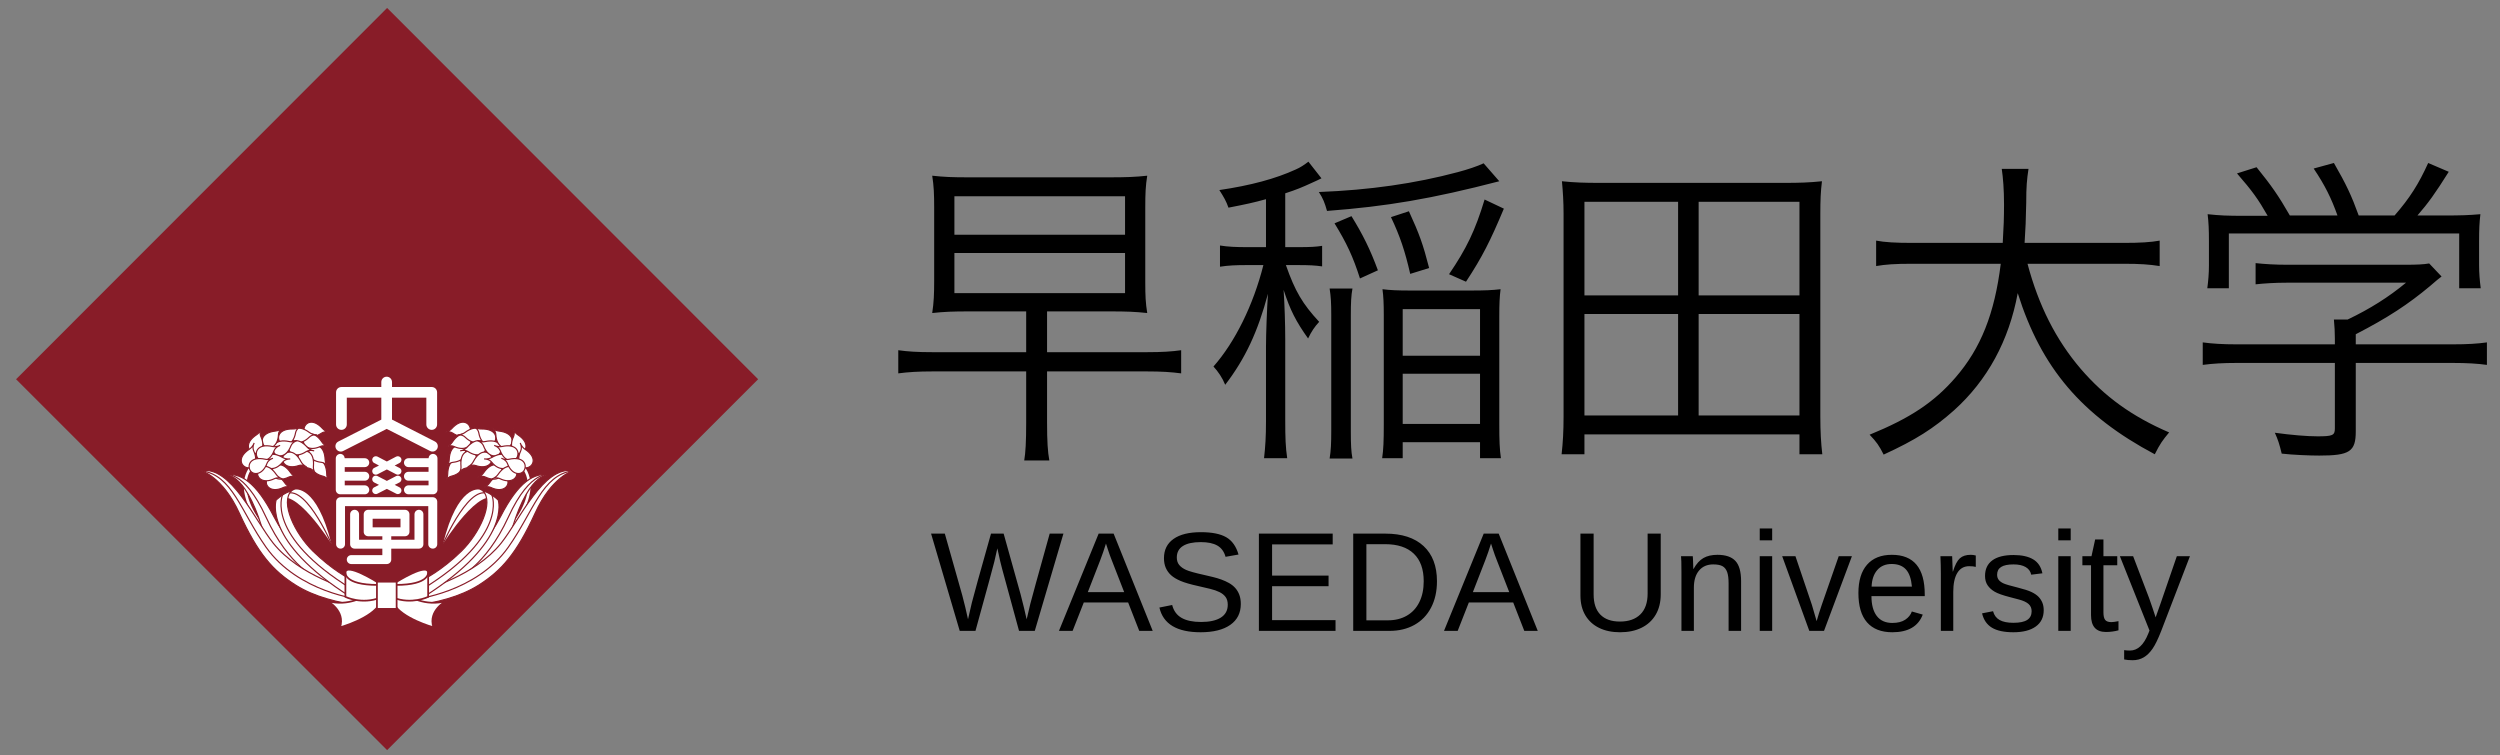 <?xml version="1.0" encoding="UTF-8" standalone="no"?>
<!DOCTYPE svg PUBLIC "-//W3C//DTD SVG 1.1//EN" "http://www.w3.org/Graphics/SVG/1.1/DTD/svg11.dtd">
<svg width="100%" height="100%" viewBox="0 0 1549 468" version="1.1" xmlns="http://www.w3.org/2000/svg" xmlns:xlink="http://www.w3.org/1999/xlink" xml:space="preserve" xmlns:serif="http://www.serif.com/" style="fill-rule:evenodd;clip-rule:evenodd;">
    <rect x="0" y="0" width="1549" height="468" fill="#808080" stroke="none"/>
    <g id="アートボード1" transform="matrix(0.961,0,0,0.83,-138.712,-453.838)">
        <rect x="144.364" y="546.963" width="1612.12" height="563.269" style="fill:none;"/>
        <g id="Waseda_University_Logo.svg" transform="matrix(1.513,0,0,1.752,393.922,829.746)">
            <g transform="matrix(1,0,0,1,-158.114,-158.114)">
                <g>
                    <path d="M158.119,0L316.222,158.203L158.119,316.228L0,158.203L158.119,0Z" style="fill:rgb(136,28,40);fill-rule:nonzero;"/>
                    <g transform="matrix(1,0,0,1,73.787,152.843)">
                        <g transform="matrix(1,0,0,1,89.598,21.082)">
                            <path d="M52.789,21.925C52.789,21.925 63.135,32.587 41.737,53.996" style="fill:none;stroke:white;stroke-width:1.14px;"/>
                            <g transform="matrix(1,0,0,1,15.811,21.082)">
                                <path d="M1.871,47.555C1.871,47.555 17.329,41.036 27.29,21.651C34.806,7.026 41.452,2.751 48.631,3.884C48.631,3.884 39.982,1.412 32.261,26.6C24.845,50.607 3.579,51.519 3.579,51.519L1.871,47.555Z" style="fill:white;fill-rule:nonzero;stroke:rgb(136,28,40);stroke-width:0.5px;stroke-linecap:round;"/>
                                <path d="M48.631,3.879C48.631,3.879 40.287,0.817 30.563,21.983C20.792,43.17 8.538,48.256 8.538,48.256" style="fill:none;stroke:rgb(136,28,40);stroke-width:0.5px;stroke-linecap:round;"/>
                            </g>
                            <g transform="matrix(1,0,0,1,0,21.082)">
                                <path d="M10.862,52.689C10.862,52.689 31.971,47.155 43.276,33.093C51.166,23.248 61.348,-0.042 73.96,2.187C73.96,2.187 64.932,4.596 57.801,20.291C49.89,37.557 43.444,44.778 33.794,50.913C25.725,55.978 15.89,58.355 5.023,59.93L10.862,52.689Z" style="fill:white;fill-rule:nonzero;stroke:rgb(136,28,40);stroke-width:0.5px;stroke-linecap:round;"/>
                                <path d="M6.441,56.968C6.441,56.968 32.645,54.159 46.37,34.764C57.227,19.385 60.689,3.953 73.955,2.193" style="fill:none;stroke:rgb(136,28,40);stroke-width:0.5px;stroke-linecap:round;"/>
                            </g>
                            <g transform="matrix(1,0,0,1,5.27,26.352)">
                                <path d="M28.777,4.933C28.777,4.933 19.543,2.709 13.313,28.018C13.313,28.018 29.551,2.029 36.329,9.724C36.335,9.724 36.651,8.122 28.777,4.933Z" style="fill:white;fill-rule:nonzero;"/>
                                <g>
                                    <path d="M13.318,28.018C13.318,28.018 25.441,-0.295 33.968,7.742" style="fill:none;stroke:rgb(136,28,40);stroke-width:0.5px;"/>
                                    <path d="M5.339,43.018C5.339,43.018 12.649,39.465 21.124,31.17C28.866,23.548 35.128,10.393 30.316,5.518C30.316,5.518 33.051,5.971 36.814,9.376C36.814,9.376 42.807,26.885 5.075,50.66L5.339,43.018Z" style="fill:white;fill-rule:nonzero;stroke:rgb(136,28,40);stroke-width:0.5px;stroke-linecap:round;"/>
                                    <path d="M34.132,7.3C34.132,7.3 41.552,24.555 4.696,47.25" style="fill:none;stroke:rgb(136,28,40);stroke-width:0.5px;stroke-linecap:round;"/>
                                </g>
                            </g>
                            <g transform="matrix(1,0,0,1,15.811,0)">
                                <path d="M10.251,19.053C12.169,20.376 11.437,24.418 6.209,25.614C4.596,26.036 3.61,27.828 3.61,27.828C3.61,27.828 4.691,26.526 4.738,24.745C4.849,18.705 8.427,17.73 10.251,19.053Z" style="fill:white;fill-rule:nonzero;stroke:rgb(136,28,40);stroke-width:0.5px;stroke-linecap:round;"/>
                                <path d="M11.437,13.329C13.387,14.984 12.549,19.095 6.983,19.68C5.223,19.849 4.153,21.588 4.153,21.588C4.153,21.588 5.313,20.37 5.386,18.536C5.634,12.27 9.487,11.711 11.437,13.329Z" style="fill:white;fill-rule:nonzero;stroke:rgb(136,28,40);stroke-width:0.5px;stroke-linecap:round;"/>
                                <path d="M15.743,15.4C17.877,16.776 17.593,20.934 12.08,22.247C10.399,22.647 9.561,24.481 9.561,24.481C9.561,24.481 10.551,23.169 10.399,21.335C9.872,15.079 13.577,14.062 15.743,15.4Z" style="fill:white;fill-rule:nonzero;stroke:rgb(136,28,40);stroke-width:0.5px;stroke-linecap:round;"/>
                                <path d="M14.378,5.234C14.815,7.748 11.6,10.383 6.867,7.226C5.423,6.261 3.542,6.878 3.542,6.878C3.542,6.878 5.17,6.699 6.435,5.328C10.631,0.706 13.956,2.741 14.378,5.234Z" style="fill:white;fill-rule:nonzero;stroke:rgb(136,28,40);stroke-width:0.5px;stroke-linecap:round;"/>
                                <path d="M14.515,9.771C15.337,12.175 12.549,15.274 7.442,12.939C5.855,12.175 4.064,13.129 4.064,13.129C4.064,13.129 5.666,12.654 6.688,11.115C10.146,5.892 13.708,7.437 14.515,9.771Z" style="fill:white;fill-rule:nonzero;stroke:rgb(136,28,40);stroke-width:0.5px;stroke-linecap:round;"/>
                                <path d="M19.901,8.422C19.849,10.957 16.138,12.897 12.175,8.955C10.941,7.705 8.918,7.927 8.918,7.927C8.918,7.927 10.578,8.085 12.085,6.973C17.108,3.241 19.97,5.892 19.901,8.422Z" style="fill:white;fill-rule:nonzero;stroke:rgb(136,28,40);stroke-width:0.5px;stroke-linecap:round;"/>
                                <path d="M20.934,13.023C21.419,15.558 18.188,18.215 13.471,15.131C12.017,14.156 10.082,14.794 10.082,14.794C10.082,14.794 11.748,14.626 12.976,13.271C17.171,8.591 20.46,10.599 20.934,13.023Z" style="fill:white;fill-rule:nonzero;stroke:rgb(136,28,40);stroke-width:0.5px;stroke-linecap:round;"/>
                                <path d="M23.359,17.198C24.439,19.506 21.967,22.89 16.634,21.045C14.973,20.481 13.276,21.609 13.276,21.609C13.276,21.609 14.831,20.992 15.68,19.353C18.568,13.809 22.305,14.879 23.359,17.198Z" style="fill:white;fill-rule:nonzero;stroke:rgb(136,28,40);stroke-width:0.5px;stroke-linecap:round;"/>
                                <path d="M24.613,11.147C23.085,13.224 18.968,12.654 17.993,7.11C17.703,5.381 15.912,4.438 15.912,4.438C15.912,4.438 17.187,5.508 19.058,5.465C25.256,5.328 26.094,9.113 24.613,11.147Z" style="fill:white;fill-rule:nonzero;stroke:rgb(136,28,40);stroke-width:0.5px;stroke-linecap:round;"/>
                                <path d="M27.227,15.4C26.11,17.73 21.967,17.925 20.001,12.654C19.369,11.063 17.382,10.42 17.382,10.42C17.382,10.42 18.905,11.226 20.687,10.831C26.784,9.534 28.313,13.118 27.227,15.4Z" style="fill:white;fill-rule:nonzero;stroke:rgb(136,28,40);stroke-width:0.5px;stroke-linecap:round;"/>
                                <path d="M31.301,12.718C29.515,14.541 25.53,13.45 25.24,7.842C25.203,6.093 23.543,4.917 23.543,4.917C23.543,4.917 24.687,6.124 26.489,6.34C32.745,7.036 33.041,10.905 31.301,12.718Z" style="fill:white;fill-rule:nonzero;stroke:rgb(136,28,40);stroke-width:0.5px;stroke-linecap:round;"/>
                                <path d="M35.902,15.738C33.478,16.586 30.395,13.756 32.803,8.67C33.531,7.099 32.614,5.286 32.614,5.286C32.614,5.286 33.041,6.878 34.601,7.916C39.803,11.358 38.316,14.931 35.902,15.738Z" style="fill:white;fill-rule:nonzero;stroke:rgb(136,28,40);stroke-width:0.5px;stroke-linecap:round;"/>
                                <path d="M30.316,27.406C31.101,29.836 28.244,32.835 23.158,30.405C21.604,29.631 19.77,30.5 19.77,30.5C19.77,30.5 21.414,30.1 22.468,28.592C25.999,23.432 29.546,24.982 30.316,27.406Z" style="fill:white;fill-rule:nonzero;stroke:rgb(136,28,40);stroke-width:0.5px;stroke-linecap:round;"/>
                                <path d="M27.933,22.974C28.713,25.414 25.836,28.381 20.797,25.952C19.242,25.209 17.377,26.057 17.377,26.057C17.377,26.057 19.016,25.667 20.07,24.118C23.617,18.979 27.18,20.55 27.933,22.974Z" style="fill:white;fill-rule:nonzero;stroke:rgb(136,28,40);stroke-width:0.5px;stroke-linecap:round;"/>
                                <path d="M31.175,19.87C30.832,22.415 26.943,23.928 23.427,19.553C22.352,18.178 20.281,18.22 20.281,18.22C20.281,18.22 21.951,18.536 23.527,17.603C28.961,14.457 31.48,17.382 31.175,19.87Z" style="fill:white;fill-rule:nonzero;stroke:rgb(136,28,40);stroke-width:0.5px;stroke-linecap:round;"/>
                                <path d="M34.079,23.633C34.869,26.105 31.986,29.103 26.943,26.611C25.393,25.846 23.527,26.758 23.527,26.758C23.527,26.758 25.156,26.368 26.231,24.798C29.762,19.68 33.304,21.282 34.079,23.633Z" style="fill:white;fill-rule:nonzero;stroke:rgb(136,28,40);stroke-width:0.5px;stroke-linecap:round;"/>
                                <path d="M34.39,17.403C33.251,19.722 29.103,19.949 27.122,14.72C26.489,13.076 24.587,12.465 24.587,12.465C24.587,12.465 26.057,13.271 27.875,12.934C33.958,11.563 35.444,15.153 34.39,17.403Z" style="fill:white;fill-rule:nonzero;stroke:rgb(136,28,40);stroke-width:0.5px;stroke-linecap:round;"/>
                                <path d="M38.975,21.872C36.561,22.742 33.478,19.912 35.86,14.794C36.561,13.224 35.66,11.426 35.66,11.426C35.66,11.426 36.092,12.986 37.626,14.056C42.88,17.498 41.378,21.098 38.975,21.872Z" style="fill:white;fill-rule:nonzero;stroke:rgb(136,28,40);stroke-width:0.5px;stroke-linecap:round;"/>
                                <path d="M37.436,22.89C36.366,25.219 32.181,25.456 30.2,20.175C29.599,18.541 27.633,17.941 27.633,17.941C27.633,17.941 29.098,18.758 30.922,18.362C37.057,17.029 38.522,20.602 37.436,22.89Z" style="fill:white;fill-rule:nonzero;stroke:rgb(136,28,40);stroke-width:0.5px;stroke-linecap:round;"/>
                            </g>
                        </g>
                        <g transform="matrix(1,0,0,1,0,21.082)">
                            <path d="M26.331,21.925C26.331,21.925 15.991,32.587 37.394,53.996" style="fill:none;stroke:white;stroke-width:1.14px;"/>
                            <g transform="matrix(1,0,0,1,10.541,21.082)">
                                <path d="M50.876,47.555C50.876,47.555 35.454,41.036 25.504,21.651C17.956,7.026 11.305,2.751 4.153,3.884C4.153,3.884 12.802,1.412 20.528,26.6C27.939,50.607 49.173,51.519 49.173,51.519L50.876,47.555Z" style="fill:white;fill-rule:nonzero;stroke:rgb(136,28,40);stroke-width:0.5px;stroke-linecap:round;"/>
                                <path d="M4.158,3.879C4.158,3.879 12.475,0.817 22.21,21.983C31.971,43.17 44.235,48.256 44.235,48.256" style="fill:none;stroke:rgb(136,28,40);stroke-width:0.5px;stroke-linecap:round;"/>
                            </g>
                            <g transform="matrix(1,0,0,1,0,21.082)">
                                <path d="M68.274,52.689C68.274,52.689 47.16,47.155 35.839,33.093C27.965,23.248 17.788,-0.042 5.16,2.187C5.16,2.187 14.209,4.596 21.366,20.291C29.272,37.557 35.655,44.778 45.352,50.913C53.385,55.978 63.261,58.355 74.071,59.93L68.274,52.689Z" style="fill:white;fill-rule:nonzero;stroke:rgb(136,28,40);stroke-width:0.5px;stroke-linecap:round;"/>
                                <path d="M72.669,56.968C72.669,56.968 46.501,54.159 32.751,34.764C21.883,19.385 18.415,3.953 5.16,2.193" style="fill:none;stroke:rgb(136,28,40);stroke-width:0.5px;stroke-linecap:round;"/>
                            </g>
                            <g transform="matrix(1,0,0,1,31.623,26.352)">
                                <path d="M13.492,4.933C13.492,4.933 22.652,2.709 28.961,28.018C28.961,28.018 12.66,2.029 5.898,9.724C5.892,9.724 5.613,8.122 13.492,4.933Z" style="fill:white;fill-rule:nonzero;"/>
                                <g>
                                    <path d="M28.961,28.018C28.961,28.018 16.813,-0.295 8.248,7.742" style="fill:none;stroke:rgb(136,28,40);stroke-width:0.5px;"/>
                                    <path d="M36.893,43.018C36.893,43.018 29.594,39.465 21.108,31.17C13.35,23.548 7.094,10.393 11.911,5.518C11.911,5.518 9.202,5.971 5.413,9.376C5.413,9.376 -0.596,26.885 37.141,50.66L36.893,43.018Z" style="fill:white;fill-rule:nonzero;stroke:rgb(136,28,40);stroke-width:0.5px;stroke-linecap:round;"/>
                                    <path d="M8.106,7.3C8.106,7.3 0.68,24.555 37.552,47.25" style="fill:none;stroke:rgb(136,28,40);stroke-width:0.5px;stroke-linecap:round;"/>
                                </g>
                            </g>
                            <g transform="matrix(1,0,0,1,21.082,0)">
                                <path d="M31.981,19.053C30.115,20.376 30.811,24.418 36.013,25.614C37.642,26.036 38.611,27.828 38.611,27.828C38.611,27.828 37.547,26.526 37.526,24.745C37.373,18.705 33.836,17.73 31.981,19.053Z" style="fill:white;fill-rule:nonzero;stroke:rgb(136,28,40);stroke-width:0.5px;stroke-linecap:round;"/>
                                <path d="M30.806,13.329C28.877,14.984 29.699,19.095 35.27,19.68C37.004,19.849 38.105,21.588 38.105,21.588C38.105,21.588 36.914,20.37 36.841,18.536C36.588,12.27 32.74,11.711 30.806,13.329Z" style="fill:white;fill-rule:nonzero;stroke:rgb(136,28,40);stroke-width:0.5px;stroke-linecap:round;"/>
                                <path d="M26.5,15.4C24.328,16.776 24.682,20.934 30.131,22.247C31.828,22.647 32.645,24.481 32.645,24.481C32.645,24.481 31.702,23.169 31.849,21.335C32.392,15.079 28.645,14.062 26.5,15.4Z" style="fill:white;fill-rule:nonzero;stroke:rgb(136,28,40);stroke-width:0.5px;stroke-linecap:round;"/>
                                <path d="M27.865,5.234C27.417,7.748 30.653,10.383 35.349,7.226C36.793,6.261 38.701,6.878 38.701,6.878C38.701,6.878 37.067,6.699 35.802,5.328C31.602,0.706 28.287,2.741 27.865,5.234Z" style="fill:white;fill-rule:nonzero;stroke:rgb(136,28,40);stroke-width:0.5px;stroke-linecap:round;"/>
                                <path d="M27.696,9.771C26.895,12.175 29.699,15.274 34.775,12.939C36.356,12.175 38.195,13.129 38.195,13.129C38.195,13.129 36.566,12.654 35.539,11.115C32.102,5.892 28.54,7.437 27.696,9.771Z" style="fill:white;fill-rule:nonzero;stroke:rgb(136,28,40);stroke-width:0.5px;stroke-linecap:round;"/>
                                <path d="M22.357,8.422C22.394,10.957 26.078,12.897 30.079,8.955C31.307,7.705 33.304,7.927 33.304,7.927C33.304,7.927 31.67,8.085 30.152,6.973C25.156,3.241 22.305,5.892 22.357,8.422Z" style="fill:white;fill-rule:nonzero;stroke:rgb(136,28,40);stroke-width:0.5px;stroke-linecap:round;"/>
                                <path d="M21.303,13.023C20.813,15.558 24.086,18.215 28.735,15.131C30.237,14.156 32.139,14.794 32.139,14.794C32.139,14.794 30.484,14.626 29.241,13.271C25.082,8.591 21.788,10.599 21.303,13.023Z" style="fill:white;fill-rule:nonzero;stroke:rgb(136,28,40);stroke-width:0.5px;stroke-linecap:round;"/>
                                <path d="M18.895,17.198C17.819,19.506 20.275,22.89 25.63,21.045C27.238,20.481 28.94,21.609 28.94,21.609C28.94,21.609 27.417,20.992 26.532,19.353C23.67,13.809 19.949,14.879 18.895,17.198Z" style="fill:white;fill-rule:nonzero;stroke:rgb(136,28,40);stroke-width:0.5px;stroke-linecap:round;"/>
                                <path d="M17.609,11.147C19.132,13.224 23.259,12.654 24.234,7.11C24.545,5.381 26.31,4.438 26.31,4.438C26.31,4.438 25.045,5.508 23.179,5.465C16.918,5.328 16.154,9.113 17.609,11.147Z" style="fill:white;fill-rule:nonzero;stroke:rgb(136,28,40);stroke-width:0.5px;stroke-linecap:round;"/>
                                <path d="M14.989,15.4C16.101,17.73 20.275,17.925 22.257,12.654C22.89,11.063 24.808,10.42 24.808,10.42C24.808,10.42 23.338,11.226 21.561,10.831C15.411,9.534 13.956,13.118 14.989,15.4Z" style="fill:white;fill-rule:nonzero;stroke:rgb(136,28,40);stroke-width:0.5px;stroke-linecap:round;"/>
                                <path d="M10.931,12.718C12.712,14.541 16.728,13.45 16.955,7.842C17.008,6.093 18.7,4.917 18.7,4.917C18.7,4.917 17.545,6.124 15.727,6.34C9.497,7.036 9.186,10.905 10.931,12.718Z" style="fill:white;fill-rule:nonzero;stroke:rgb(136,28,40);stroke-width:0.5px;stroke-linecap:round;"/>
                                <path d="M6.34,15.738C8.744,16.586 11.822,13.756 9.445,8.67C8.712,7.099 9.634,5.286 9.634,5.286C9.634,5.286 9.213,6.878 7.642,7.916C2.44,11.358 3.932,14.931 6.34,15.738Z" style="fill:white;fill-rule:nonzero;stroke:rgb(136,28,40);stroke-width:0.5px;stroke-linecap:round;"/>
                                <path d="M11.901,27.406C11.105,29.836 13.983,32.835 19.042,30.405C20.613,29.631 22.447,30.5 22.447,30.5C22.447,30.5 20.808,30.1 19.759,28.592C16.238,23.432 12.675,24.982 11.901,27.406Z" style="fill:white;fill-rule:nonzero;stroke:rgb(136,28,40);stroke-width:0.5px;stroke-linecap:round;"/>
                                <path d="M14.304,22.974C13.524,25.414 16.433,28.381 21.398,25.952C23.006,25.209 24.808,26.057 24.808,26.057C24.808,26.057 23.201,25.667 22.152,24.118C18.626,18.979 15.058,20.55 14.304,22.974Z" style="fill:white;fill-rule:nonzero;stroke:rgb(136,28,40);stroke-width:0.5px;stroke-linecap:round;"/>
                                <path d="M11.084,19.87C11.368,22.415 15.258,23.928 18.779,19.553C19.891,18.178 21.941,18.22 21.941,18.22C21.941,18.22 20.312,18.536 18.71,17.603C13.282,14.457 10.736,17.382 11.084,19.87Z" style="fill:white;fill-rule:nonzero;stroke:rgb(136,28,40);stroke-width:0.5px;stroke-linecap:round;"/>
                                <path d="M8.185,23.633C7.363,26.105 10.251,29.103 15.3,26.611C16.871,25.846 18.71,26.758 18.71,26.758C18.71,26.758 17.05,26.368 15.98,24.798C12.465,19.68 8.928,21.282 8.185,23.633Z" style="fill:white;fill-rule:nonzero;stroke:rgb(136,28,40);stroke-width:0.5px;stroke-linecap:round;"/>
                                <path d="M7.842,17.403C8.955,19.722 13.129,19.949 15.084,14.72C15.717,13.076 17.63,12.465 17.63,12.465C17.63,12.465 16.191,13.271 14.404,12.934C8.275,11.563 6.767,15.153 7.842,17.403Z" style="fill:white;fill-rule:nonzero;stroke:rgb(136,28,40);stroke-width:0.5px;stroke-linecap:round;"/>
                                <path d="M3.252,21.872C5.687,22.742 8.749,19.912 6.398,14.794C5.676,13.224 6.588,11.426 6.588,11.426C6.588,11.426 6.14,12.986 4.596,14.056C-0.632,17.498 0.885,21.098 3.252,21.872Z" style="fill:white;fill-rule:nonzero;stroke:rgb(136,28,40);stroke-width:0.5px;stroke-linecap:round;"/>
                                <path d="M4.77,22.89C5.861,25.219 10.03,25.456 12.043,20.175C12.633,18.541 14.568,17.941 14.568,17.941C14.568,17.941 13.134,18.758 11.316,18.362C5.191,17.029 3.7,20.602 4.77,22.89Z" style="fill:white;fill-rule:nonzero;stroke:rgb(136,28,40);stroke-width:0.5px;stroke-linecap:round;"/>
                            </g>
                        </g>
                        <path d="M75.547,97.435C75.547,97.435 67.71,102.532 58.824,99.796C58.824,99.796 66.64,103.897 64.268,111.075C64.268,111.075 77.908,107.322 81.344,100.824C84.733,94.352 75.547,97.435 75.547,97.435Z" style="fill:white;fill-rule:nonzero;stroke:rgb(136,28,40);stroke-width:0.75px;"/>
                        <path d="M80.211,91.817C80.211,91.817 66.555,83.21 66.555,87.864L66.555,98.094C66.555,98.094 73.518,101.493 81.36,98.442L80.211,91.817Z" style="fill:white;fill-rule:nonzero;stroke:rgb(136,28,40);stroke-width:0.75px;"/>
                        <path d="M66.555,87.579C66.555,87.579 65.633,92.997 80.385,92.997" style="fill:none;stroke:rgb(136,28,40);stroke-width:0.75px;"/>
                        <g transform="matrix(1,0,0,1,57.975,0)">
                            <path d="M45.816,55.624L6.52,55.624C5.471,55.624 4.622,56.484 4.622,57.553L4.622,75.647C4.622,76.696 5.471,77.534 6.52,77.534C7.563,77.534 8.417,76.696 8.417,75.647L8.417,59.419L43.898,59.419L43.898,75.647C43.898,76.696 44.773,77.534 45.816,77.534C46.875,77.534 47.719,76.696 47.719,75.647L47.719,57.553C47.719,56.489 46.875,55.624 45.816,55.624Z" style="fill:white;fill-rule:nonzero;"/>
                            <path d="M5.592,31.881C4.459,32.434 4.016,33.799 4.575,34.933C5.155,36.055 6.52,36.514 7.658,35.918C7.658,35.918 24.328,27.449 26.189,26.516C28.034,27.449 44.646,35.918 44.646,35.918C45.785,36.514 47.15,36.055 47.719,34.933C48.283,33.799 47.835,32.44 46.723,31.881L28.439,22.542L28.439,13.213L43.075,13.213L43.075,24.639C43.075,25.899 44.114,26.927 45.373,26.927C46.638,26.927 47.656,25.899 47.656,24.639L47.656,10.957C47.656,9.677 46.644,8.67 45.373,8.67L28.445,8.67L28.445,6.562C28.445,5.292 27.412,4.274 26.168,4.274C24.903,4.274 23.886,5.292 23.886,6.562L23.886,8.67L6.883,8.67C5.613,8.67 4.601,9.677 4.601,10.957L4.601,24.639C4.601,25.899 5.613,26.927 6.883,26.927C8.159,26.927 9.181,25.899 9.181,24.639L9.181,13.213L23.886,13.213L23.886,22.563L5.592,31.881Z" style="fill:white;fill-rule:nonzero;"/>
                            <path d="M45.911,37.167C44.899,37.167 44.087,37.974 44.04,39.012L35.454,39.012C34.4,39.012 33.546,39.839 33.546,40.899C33.546,41.937 34.395,42.796 35.454,42.796L44.014,42.796L44.014,44.799L35.454,44.799C34.4,44.799 33.546,45.647 33.546,46.686C33.546,47.756 34.395,48.583 35.454,48.583L44.014,48.583L44.014,50.565L35.454,50.565C34.4,50.565 33.546,51.456 33.546,52.494C33.546,53.532 34.395,54.381 35.454,54.381L45.911,54.381C46.955,54.381 47.814,53.532 47.814,52.494L47.814,39.086C47.814,38.047 46.955,37.167 45.911,37.167Z" style="fill:white;fill-rule:nonzero;"/>
                            <path d="M6.393,54.381L16.834,54.381C17.898,54.381 18.742,53.532 18.742,52.494C18.742,51.456 17.893,50.565 16.834,50.565L8.301,50.565L8.301,48.583L16.834,48.583C17.898,48.583 18.742,47.756 18.742,46.686C18.742,45.647 17.893,44.799 16.834,44.799L8.301,44.799L8.301,42.796L16.834,42.796C17.898,42.796 18.742,41.937 18.742,40.899C18.742,39.839 17.893,39.012 16.834,39.012L8.269,39.012C8.222,37.974 7.4,37.167 6.393,37.167C5.355,37.167 4.485,38.047 4.485,39.086L4.485,52.494C4.485,53.532 5.35,54.381 6.393,54.381Z" style="fill:white;fill-rule:nonzero;"/>
                            <path d="M32.303,39.012C31.923,38.248 30.99,37.953 30.242,38.311L26.247,40.409L22.231,38.311C21.461,37.953 20.539,38.248 20.186,39.012C19.785,39.702 20.08,40.656 20.829,41.036L22.9,42.127L20.829,43.155C20.08,43.534 19.791,44.446 20.186,45.199C20.539,45.953 21.461,46.248 22.231,45.869L26.247,43.792L30.242,45.869C30.996,46.248 31.928,45.953 32.303,45.199C32.693,44.446 32.398,43.534 31.649,43.155L29.583,42.127L31.649,41.036C32.398,40.656 32.693,39.702 32.303,39.012Z" style="fill:white;fill-rule:nonzero;"/>
                            <path d="M32.303,47.26C31.923,46.507 30.99,46.232 30.242,46.591L26.247,48.678L22.215,46.591C21.461,46.232 20.539,46.507 20.186,47.26C19.785,47.993 20.08,48.936 20.829,49.326L22.895,50.365L20.829,51.424C20.075,51.793 19.785,52.747 20.186,53.469C20.539,54.201 21.461,54.528 22.215,54.128L26.247,52.072L30.242,54.128C30.996,54.528 31.928,54.201 32.303,53.469C32.693,52.747 32.398,51.793 31.633,51.424L29.578,50.365L31.633,49.326C32.398,48.936 32.693,47.993 32.303,47.26Z" style="fill:white;fill-rule:nonzero;"/>
                            <path d="M39.908,60.985C38.87,60.985 38.021,61.833 38.021,62.924L38.021,73.755L28.123,73.755L28.123,72.258L33.973,72.258C35.012,72.258 35.881,71.431 35.881,70.371L35.881,62.929C35.881,61.838 35.012,60.99 33.973,60.99L18.294,60.99C17.229,60.99 16.386,61.838 16.386,62.929L16.386,70.371C16.386,71.431 17.229,72.258 18.294,72.258L24.323,72.258L24.323,73.755L14.399,73.755L14.399,62.924C14.399,61.833 13.55,60.985 12.512,60.985C11.447,60.985 10.599,61.833 10.599,62.924L10.599,75.652C10.599,76.701 11.447,77.539 12.512,77.539L24.323,77.539L24.323,80.296L11.084,80.296C10.024,80.296 9.176,81.134 9.176,82.203C9.176,83.252 10.024,84.101 11.084,84.101L26.215,84.101C27.28,84.101 28.123,83.252 28.123,82.203L28.123,77.539L39.908,77.539C40.967,77.539 41.821,76.701 41.821,75.652L41.821,62.924C41.826,61.833 40.973,60.985 39.908,60.985ZM20.191,64.8L32.065,64.8L32.065,68.447L20.191,68.447L20.191,64.8Z" style="fill:white;fill-rule:nonzero;"/>
                        </g>
                        <g>
                            <path d="M92.85,97.435C92.85,97.435 100.687,102.532 109.562,99.796C109.562,99.796 101.694,103.897 104.081,111.075C104.081,111.075 90.452,107.322 87.031,100.824C83.579,94.352 92.85,97.435 92.85,97.435Z" style="fill:white;fill-rule:nonzero;stroke:rgb(136,28,40);stroke-width:0.75px;"/>
                            <path d="M88.164,91.817C88.164,91.817 101.82,83.21 101.82,87.864L101.82,98.094C101.82,98.094 94.821,101.493 86.968,98.442L88.164,91.817Z" style="fill:white;fill-rule:nonzero;stroke:rgb(136,28,40);stroke-width:0.75px;"/>
                            <path d="M101.82,87.579C101.82,87.579 102.742,92.997 87.996,92.997" style="fill:none;stroke:rgb(136,28,40);stroke-width:0.75px;"/>
                            <rect x="79.995" y="91.616" width="8.391" height="11.595" style="fill:white;fill-rule:nonzero;stroke:rgb(136,28,40);stroke-width:0.75px;"/>
                        </g>
                    </g>
                </g>
            </g>
        </g>
        <g transform="matrix(1.041,0,0,1.205,-71.201,-152.038)">
            <path d="M1527.95,988.95C1525.84,988.95 1524.08,988.793 1522.65,988.48L1522.65,982.707C1523.74,982.878 1524.93,982.963 1526.24,982.963C1531.03,982.963 1534.83,979.443 1537.62,972.401L1538.35,970.562L1520,924.507L1528.21,924.507L1537.96,950.079C1538.1,950.478 1538.27,950.956 1538.47,951.512C1538.67,952.068 1539.32,953.928 1540.4,957.092C1541.48,960.257 1542.07,962.024 1542.15,962.395L1545.14,953.971L1555.28,924.507L1563.4,924.507L1545.62,970.776C1543.7,975.708 1541.92,979.379 1540.27,981.787C1538.62,984.196 1536.79,985.992 1534.78,987.176C1532.77,988.359 1530.49,988.95 1527.95,988.95ZM975.548,954.142C975.548,959.701 973.375,964.005 969.027,967.056C964.68,970.106 958.557,971.631 950.661,971.631C935.979,971.631 927.469,966.528 925.131,956.322L933.042,954.74C933.955,958.361 935.893,961.019 938.858,962.715C941.823,964.412 945.857,965.26 950.96,965.26C956.234,965.26 960.304,964.355 963.169,962.544C966.034,960.734 967.466,958.076 967.466,954.569C967.466,952.602 967.017,951.006 966.119,949.78C965.221,948.554 963.96,947.542 962.335,946.744C960.71,945.945 958.771,945.275 956.519,944.734C954.267,944.192 951.772,943.608 949.036,942.981C944.275,941.926 940.661,940.871 938.195,939.816C935.729,938.761 933.784,937.585 932.358,936.288C930.933,934.991 929.842,933.473 929.087,931.734C928.331,929.995 927.954,927.999 927.954,925.747C927.954,920.587 929.928,916.61 933.876,913.817C937.825,911.023 943.477,909.626 950.832,909.626C957.674,909.626 962.905,910.674 966.526,912.769C970.146,914.864 972.683,918.435 974.137,923.481L966.098,924.892C965.214,921.699 963.532,919.383 961.052,917.943C958.572,916.503 955.136,915.784 950.746,915.784C945.928,915.784 942.251,916.582 939.713,918.178C937.176,919.775 935.908,922.155 935.908,925.32C935.908,927.173 936.399,928.705 937.383,929.917C938.366,931.128 939.785,932.155 941.638,932.996C943.491,933.837 947.183,934.87 952.713,936.096C954.566,936.523 956.412,936.958 958.251,937.4C960.09,937.842 961.85,938.369 963.532,938.982C965.214,939.595 966.789,940.315 968.257,941.142C969.726,941.969 971.001,942.981 972.085,944.178C973.168,945.375 974.016,946.786 974.629,948.411C975.242,950.036 975.548,951.946 975.548,954.142ZM1210.4,971.631C1205.47,971.631 1201.16,970.733 1197.49,968.937C1193.81,967.141 1190.96,964.533 1188.93,961.112C1186.91,957.691 1185.9,953.614 1185.9,948.882L1185.9,910.524L1194.07,910.524L1194.07,948.198C1194.07,953.7 1195.46,957.876 1198.26,960.727C1201.05,963.578 1205.08,965.003 1210.36,965.003C1215.77,965.003 1219.99,963.528 1222.99,960.577C1226,957.627 1227.51,953.315 1227.51,947.642L1227.51,910.524L1235.63,910.524L1235.63,948.112C1235.63,952.987 1234.6,957.192 1232.53,960.727C1230.46,964.262 1227.54,966.963 1223.76,968.83C1219.99,970.698 1215.53,971.631 1210.4,971.631ZM1472.83,957.99C1472.83,962.352 1471.19,965.716 1467.89,968.082C1464.6,970.448 1459.99,971.631 1454.06,971.631C1448.3,971.631 1443.86,970.684 1440.74,968.788C1437.62,966.892 1435.59,963.934 1434.65,959.914L1441.45,958.589C1442.1,961.069 1443.45,962.886 1445.51,964.041C1447.56,965.196 1450.41,965.773 1454.06,965.773C1457.97,965.773 1460.82,965.174 1462.63,963.977C1464.44,962.78 1465.35,960.984 1465.35,958.589C1465.35,956.764 1464.72,955.282 1463.47,954.142C1462.21,953.001 1460.19,952.06 1457.4,951.319L1451.88,949.865C1447.46,948.725 1444.32,947.606 1442.45,946.508C1440.58,945.411 1439.12,944.078 1438.07,942.51C1437.01,940.942 1436.49,939.018 1436.49,936.737C1436.49,932.518 1437.99,929.304 1441,927.094C1444,924.885 1448.39,923.78 1454.15,923.78C1459.25,923.78 1463.3,924.678 1466.31,926.474C1469.32,928.27 1471.22,931.15 1472.02,935.112L1465.09,935.968C1464.67,933.915 1463.52,932.34 1461.65,931.242C1459.78,930.145 1457.28,929.596 1454.15,929.596C1450.67,929.596 1448.1,930.123 1446.45,931.178C1444.8,932.233 1443.97,933.829 1443.97,935.968C1443.97,937.279 1444.31,938.362 1445,939.217C1445.68,940.073 1446.69,940.8 1448.03,941.398C1449.37,941.997 1452.19,942.824 1456.5,943.879C1460.58,944.905 1463.51,945.853 1465.31,946.722C1467.1,947.592 1468.52,948.554 1469.56,949.609C1470.6,950.664 1471.41,951.882 1471.98,953.265C1472.55,954.648 1472.83,956.223 1472.83,957.99ZM1366.14,949.267C1366.14,954.569 1367.24,958.66 1369.43,961.539C1371.63,964.419 1374.84,965.858 1379.06,965.858C1382.39,965.858 1385.06,965.189 1387.07,963.849C1389.08,962.509 1390.44,960.813 1391.16,958.76L1397.91,960.684C1395.15,967.982 1388.86,971.631 1379.06,971.631C1372.21,971.631 1367,969.593 1363.42,965.516C1359.85,961.44 1358.06,955.382 1358.06,947.342C1358.06,939.702 1359.85,933.844 1363.42,929.767C1367,925.69 1372.11,923.652 1378.76,923.652C1392.35,923.652 1399.15,931.848 1399.15,948.24L1399.15,949.267L1366.14,949.267ZM1519.14,970.434C1516.61,971.118 1514.01,971.46 1511.36,971.46C1505.2,971.46 1502.13,967.968 1502.13,960.984L1502.13,930.109L1496.78,930.109L1496.78,924.507L1502.42,924.507L1504.69,914.159L1509.82,914.159L1509.82,924.507L1518.38,924.507L1518.38,930.109L1509.82,930.109L1509.82,959.316C1509.82,961.539 1510.19,963.1 1510.91,963.998C1511.64,964.896 1512.9,965.345 1514.7,965.345C1515.72,965.345 1517.21,965.146 1519.14,964.747L1519.14,970.434ZM847.945,970.776L838.195,970.776L827.761,932.504C827.077,930.109 826.079,925.819 824.768,919.632C824.027,922.939 823.4,925.705 822.886,927.928C822.373,930.152 818.482,944.434 811.212,970.776L801.462,970.776L783.716,910.524L792.226,910.524L803.045,948.796C804.327,953.586 805.511,958.518 806.594,963.592C807.278,960.456 808.069,957.035 808.967,953.329C809.865,949.623 813.821,935.355 820.834,910.524L828.659,910.524L839.136,948.027C840.733,954.156 841.987,959.344 842.899,963.592L843.284,962.095C844.054,958.817 844.681,956.144 845.166,954.077C845.65,952.011 849.656,937.493 857.182,910.524L865.692,910.524L847.945,970.776ZM1336.76,970.776L1327.65,970.776L1310.85,924.507L1319.06,924.507L1329.24,954.612C1329.61,955.752 1330.59,959.131 1332.19,964.747L1333.68,959.743L1335.35,954.697L1345.87,924.507L1354.04,924.507L1336.76,970.776ZM912.645,970.776L905.76,953.158L878.307,953.158L871.379,970.776L862.912,970.776L887.5,910.524L896.78,910.524L920.983,970.776L912.645,970.776ZM1151.13,970.776L1144.25,953.158L1116.79,953.158L1109.87,970.776L1101.4,970.776L1125.99,910.524L1135.27,910.524L1159.47,970.776L1151.13,970.776ZM1097.04,940.03C1097.04,946.245 1095.83,951.683 1093.4,956.344C1090.98,961.005 1087.54,964.576 1083.1,967.056C1078.65,969.536 1073.52,970.776 1067.7,970.776L1045.17,970.776L1045.17,910.524L1065.09,910.524C1075.3,910.524 1083.17,913.082 1088.72,918.2C1094.26,923.317 1097.04,930.594 1097.04,940.03ZM1481.86,970.776L1481.86,924.507L1489.55,924.507L1489.55,970.776L1481.86,970.776ZM986.752,970.776L986.752,910.524L1032.46,910.524L1032.46,917.195L994.92,917.195L994.92,936.523L1029.9,936.523L1029.9,943.109L994.92,943.109L994.92,964.105L1034.22,964.105L1034.22,970.776L986.752,970.776ZM1296.95,970.776L1296.95,924.507L1304.65,924.507L1304.65,970.776L1296.95,970.776ZM1409.12,970.776L1409.12,935.283C1409.12,932.033 1409.03,928.441 1408.86,924.507L1416.13,924.507C1416.36,929.753 1416.47,932.903 1416.47,933.958L1416.64,933.958C1417.87,929.995 1419.28,927.287 1420.88,925.833C1422.47,924.379 1424.73,923.652 1427.63,923.652C1428.66,923.652 1429.7,923.794 1430.76,924.08L1430.76,931.135C1429.73,930.85 1428.36,930.708 1426.65,930.708C1423.46,930.708 1421.02,932.083 1419.34,934.834C1417.65,937.585 1416.81,941.527 1416.81,946.658L1416.81,970.776L1409.12,970.776ZM1277.66,970.776L1277.66,941.441C1277.66,938.391 1277.37,936.025 1276.77,934.343C1276.17,932.661 1275.21,931.449 1273.9,930.708C1272.59,929.967 1270.67,929.596 1268.13,929.596C1264.42,929.596 1261.5,930.865 1259.36,933.402C1257.23,935.939 1256.16,939.46 1256.16,943.964L1256.16,970.776L1248.46,970.776L1248.46,934.385C1248.46,928.997 1248.37,925.705 1248.2,924.507L1255.47,924.507C1255.5,924.65 1255.53,925.035 1255.56,925.662C1255.59,926.289 1255.62,927.009 1255.66,927.821C1255.71,928.634 1255.76,930.166 1255.81,932.418L1255.94,932.418C1257.71,929.225 1259.76,926.966 1262.08,925.64C1264.4,924.315 1267.29,923.652 1270.74,923.652C1275.81,923.652 1279.53,924.913 1281.88,927.436C1284.23,929.959 1285.4,934.129 1285.4,939.944L1285.4,970.776L1277.66,970.776ZM1088.83,940.03C1088.83,932.561 1086.78,926.866 1082.69,922.946C1078.6,919.026 1072.68,917.066 1064.92,917.066L1053.33,917.066L1053.33,964.234L1066.76,964.234C1071.18,964.234 1075.06,963.264 1078.41,961.326C1081.76,959.387 1084.34,956.593 1086.13,952.944C1087.93,949.295 1088.83,944.99 1088.83,940.03ZM892.033,916.682L891.648,917.879C890.936,920.245 889.881,923.281 888.484,926.987L880.787,946.786L903.323,946.786L895.583,926.902C894.784,924.935 893.986,922.711 893.188,920.231L892.033,916.682ZM1130.52,916.682L1130.13,917.879C1129.42,920.245 1128.37,923.281 1126.97,926.987L1119.27,946.786L1141.81,946.786L1134.07,926.902C1133.27,924.935 1132.47,922.711 1131.67,920.231L1130.52,916.682ZM1391.2,943.365C1390.77,938.49 1389.53,934.934 1387.48,932.696C1385.43,930.458 1382.48,929.339 1378.63,929.339C1374.89,929.339 1371.93,930.587 1369.75,933.081C1367.57,935.576 1366.4,939.004 1366.23,943.365L1391.2,943.365ZM1296.95,914.672L1296.95,907.317L1304.65,907.317L1304.65,914.672L1296.95,914.672ZM1481.86,914.672L1481.86,907.317L1489.55,907.317L1489.55,914.672L1481.86,914.672ZM842.62,772.857L842.62,798.117L784.623,798.117C775.125,798.117 769.063,797.713 763.405,796.904L763.405,811.252C769.467,810.444 775.732,810.04 784.623,810.04L842.62,810.04L842.62,841.766C842.62,853.689 842.216,860.56 841.408,865.208L856.968,865.208C855.958,859.953 855.553,853.083 855.553,841.766L855.553,810.04L917.39,810.04C926.484,810.04 932.546,810.444 938.608,811.252L938.608,796.904C932.95,797.713 926.888,798.117 917.39,798.117L855.553,798.117L855.553,772.857L894.757,772.857C904.659,772.857 910.115,773.059 917.592,773.867C916.582,767.603 916.38,763.157 916.38,754.872L916.38,708.191C916.38,699.906 916.582,695.056 917.592,688.792C910.115,689.6 904.457,689.802 893.747,689.802L807.054,689.802C796.95,689.802 791.898,689.6 784.421,688.792C785.432,695.258 785.634,700.108 785.634,708.797L785.634,753.659C785.634,762.147 785.432,767.199 784.421,773.867C791.898,773.059 797.354,772.857 807.256,772.857L842.62,772.857ZM1030.56,758.711C1031.36,763.965 1031.57,767.603 1031.57,775.484L1031.57,846.616C1031.57,854.699 1031.36,858.943 1030.56,863.995L1044.7,863.995C1043.89,859.751 1043.69,855.306 1043.69,847.222L1043.69,775.484C1043.69,767.401 1043.89,763.157 1044.7,758.711L1030.56,758.711ZM1064.1,843.181C1064.1,852.881 1063.9,858.539 1063.09,863.793L1075.82,863.793L1075.82,853.891L1123.71,853.891L1123.71,863.793L1136.65,863.793C1135.84,858.337 1135.64,852.679 1135.64,842.979L1135.64,775.686C1135.64,768.411 1135.84,763.561 1136.44,759.115C1131.19,759.722 1126.75,759.924 1118.06,759.924L1080.67,759.924C1072.59,759.924 1068.14,759.722 1063.29,759.115C1063.9,763.561 1064.1,768.209 1064.1,774.878L1064.1,843.181ZM991.149,733.047L979.429,733.047C972.558,733.047 967.708,732.845 962.656,732.037L962.656,745.172C967.708,744.364 972.76,744.162 979.226,744.162L989.533,744.162C983.268,769.017 971.952,791.852 958.614,807.008C961.443,810.04 964.07,813.879 965.889,818.325C978.418,801.956 986.097,785.386 992.362,761.945C991.755,771.038 991.149,786.598 991.149,794.479L991.149,840.756C991.149,850.456 990.745,856.72 989.937,863.793L1004.28,863.793C1003.27,856.922 1003.07,851.062 1003.07,840.554L1003.07,790.438C1003.07,780.536 1002.67,769.017 1002.06,759.52C1006.1,772.049 1009.74,779.121 1017.22,789.63C1019.24,785.386 1021.26,782.355 1024.09,779.323C1013.78,768.209 1009.13,760.328 1003.48,744.162L1010.95,744.162C1018.03,744.162 1021.66,744.364 1025.91,744.97L1025.91,732.239C1022.27,732.845 1018.63,733.047 1011.36,733.047L1003.07,733.047L1003.07,699.704C1009.94,697.481 1013.78,695.864 1019.04,693.439C1023.08,691.621 1023.08,691.621 1025.5,690.408L1017.42,680.102C1014.79,682.123 1012.37,683.74 1009.54,684.952C997.212,690.61 981.651,694.854 962.252,697.683C965.081,702.129 966.495,704.554 967.91,708.595C979.226,706.373 983.066,705.564 991.149,703.341L991.149,733.047ZM1666.1,804.786L1725.91,804.786C1734.8,804.786 1741.67,805.19 1747.33,805.998L1747.33,792.055C1741.67,792.863 1735.21,793.267 1726.12,793.267L1666.1,793.267L1666.1,787.003C1686.1,776.696 1698.63,768.411 1712.17,757.095C1716.62,753.255 1716.62,753.255 1719.24,751.234L1711.57,743.151C1708.13,743.757 1704.09,743.959 1696.61,743.959L1623.66,743.959C1616.18,743.959 1609.72,743.555 1604.06,742.949L1604.06,756.084C1609.51,755.478 1616.38,755.074 1623.26,755.074L1697.22,755.074C1686.51,763.965 1674.99,771.24 1661.05,777.909L1652.56,777.909C1652.96,782.153 1653.16,785.79 1653.16,789.832L1653.16,793.267L1592.34,793.267C1583.65,793.267 1577.18,792.863 1571.32,792.055L1571.32,805.998C1577.38,805.19 1583.65,804.786 1592.54,804.786L1653.16,804.786L1653.16,845.404C1653.16,849.647 1651.75,850.254 1642.45,850.254C1635.79,850.254 1626.29,849.445 1615.98,848.031C1618,852.476 1618.81,855.104 1620.23,860.964C1627.3,861.772 1637.81,862.176 1643.46,862.176C1662.26,862.176 1666.1,859.751 1666.1,847.222L1666.1,804.786ZM1522.42,743.353C1532.52,743.353 1538.18,743.757 1544.65,744.768L1544.65,729.006C1539.19,730.016 1532.52,730.42 1522.22,730.42L1460.99,730.42C1461.59,721.731 1461.79,715.87 1462,705.564C1462,695.662 1462.4,691.217 1463.41,684.548L1446.84,684.548C1447.65,690.004 1448.25,697.279 1448.25,706.575C1448.25,714.456 1448.05,720.72 1447.45,730.42L1391.67,730.42C1380.96,730.42 1374.29,730.016 1369.04,729.006L1369.04,744.768C1374.9,743.757 1380.56,743.353 1391.27,743.353L1446.23,743.353C1442.39,774.271 1433.91,795.692 1418.14,813.879C1405.01,829.035 1390.26,838.937 1365,849.243C1369.24,853.689 1370.86,855.912 1373.69,861.57C1393.49,852.476 1404.61,845.404 1417.34,834.087C1437.95,815.496 1451.29,791.044 1456.74,761.54C1471.29,807.817 1496.35,837.32 1541.62,861.368C1544.85,854.901 1546.47,852.679 1550.51,847.829C1527.47,837.927 1510.5,825.6 1495.74,808.423C1480.38,790.438 1469.67,769.219 1462.8,743.353L1522.42,743.353ZM1335.7,861.368C1334.89,854.497 1334.48,847.222 1334.48,837.927L1334.48,712.435C1334.48,704.352 1334.68,698.491 1335.49,692.227C1327.82,693.035 1321.35,693.237 1312.46,693.237L1197.67,693.237C1188.58,693.237 1182.12,693.035 1174.44,692.227C1175.04,698.693 1175.45,704.958 1175.45,712.435L1175.45,837.927C1175.45,847.222 1175.04,854.093 1174.23,861.368L1188.38,861.368L1188.38,849.041L1321.55,849.041L1321.55,861.368L1335.7,861.368ZM1075.82,811.454L1123.71,811.454L1123.71,842.575L1075.82,842.575L1075.82,811.454ZM1188.38,774.474L1246.38,774.474L1246.38,837.32L1188.38,837.32L1188.38,774.474ZM1259.11,774.474L1321.55,774.474L1321.55,837.32L1259.11,837.32L1259.11,774.474ZM1075.82,771.442L1123.71,771.442L1123.71,800.34L1075.82,800.34L1075.82,771.442ZM1188.38,704.958L1246.38,704.958L1246.38,762.955L1188.38,762.955L1188.38,704.958ZM1259.11,704.958L1321.55,704.958L1321.55,762.955L1259.11,762.955L1259.11,704.958ZM798.163,736.685L903.851,736.685L903.851,761.54L798.163,761.54L798.163,736.685ZM1597.39,713.647C1586.28,713.647 1581.83,713.445 1574.35,712.637C1574.96,717.891 1575.16,721.933 1575.16,729.41L1575.16,744.364C1575.16,749.416 1574.76,753.861 1574.15,758.509L1587.49,758.509L1587.49,724.56L1730.16,724.56L1730.16,758.509L1743.49,758.509C1742.89,753.861 1742.48,749.011 1742.48,744.364L1742.48,729.41C1742.48,721.933 1742.68,717.891 1743.29,712.637C1736.22,713.243 1731.77,713.445 1720.05,713.445L1704.29,713.445C1710.96,705.766 1715.2,699.906 1723.69,686.367L1710.96,680.91C1705.1,693.844 1699.64,702.533 1690.14,713.445L1667.92,713.445C1663.47,701.118 1660.24,694.248 1652.56,680.91L1640.03,684.346C1647.1,694.854 1650.94,702.735 1654.78,713.445L1625.28,713.445C1618.2,701.118 1613.96,695.056 1604.66,683.537L1592.54,687.377C1602.04,698.289 1605.67,703.341 1611.54,713.647L1597.39,713.647ZM1115.02,754.468C1125.13,739.11 1130.18,729.006 1138.47,709.202L1126.54,703.543C1120.68,722.943 1115.23,734.058 1104.52,749.82L1115.02,754.468ZM1060.46,747.395C1055.61,734.26 1051.17,725.368 1044.09,713.849L1033.59,718.295C1041.06,730.42 1045.11,739.11 1049.35,752.447L1060.46,747.395ZM1092.19,745.98C1088.35,731.026 1086.13,724.964 1079.66,710.818L1068.55,714.456C1074.2,726.378 1077.24,735.472 1080.47,749.618L1092.19,745.98ZM798.163,701.523L903.851,701.523L903.851,725.368L798.163,725.368L798.163,701.523ZM1125.94,681.113C1122.1,682.931 1116.04,684.952 1109.97,686.569C1083.5,693.641 1055.41,697.683 1023.89,698.896C1026.51,702.937 1027.52,705.564 1028.94,710.616C1066.12,707.787 1093.6,703.139 1135.64,692.227L1125.94,681.113Z" style="fill-rule:nonzero;"/>
        </g>
    </g>
</svg>
